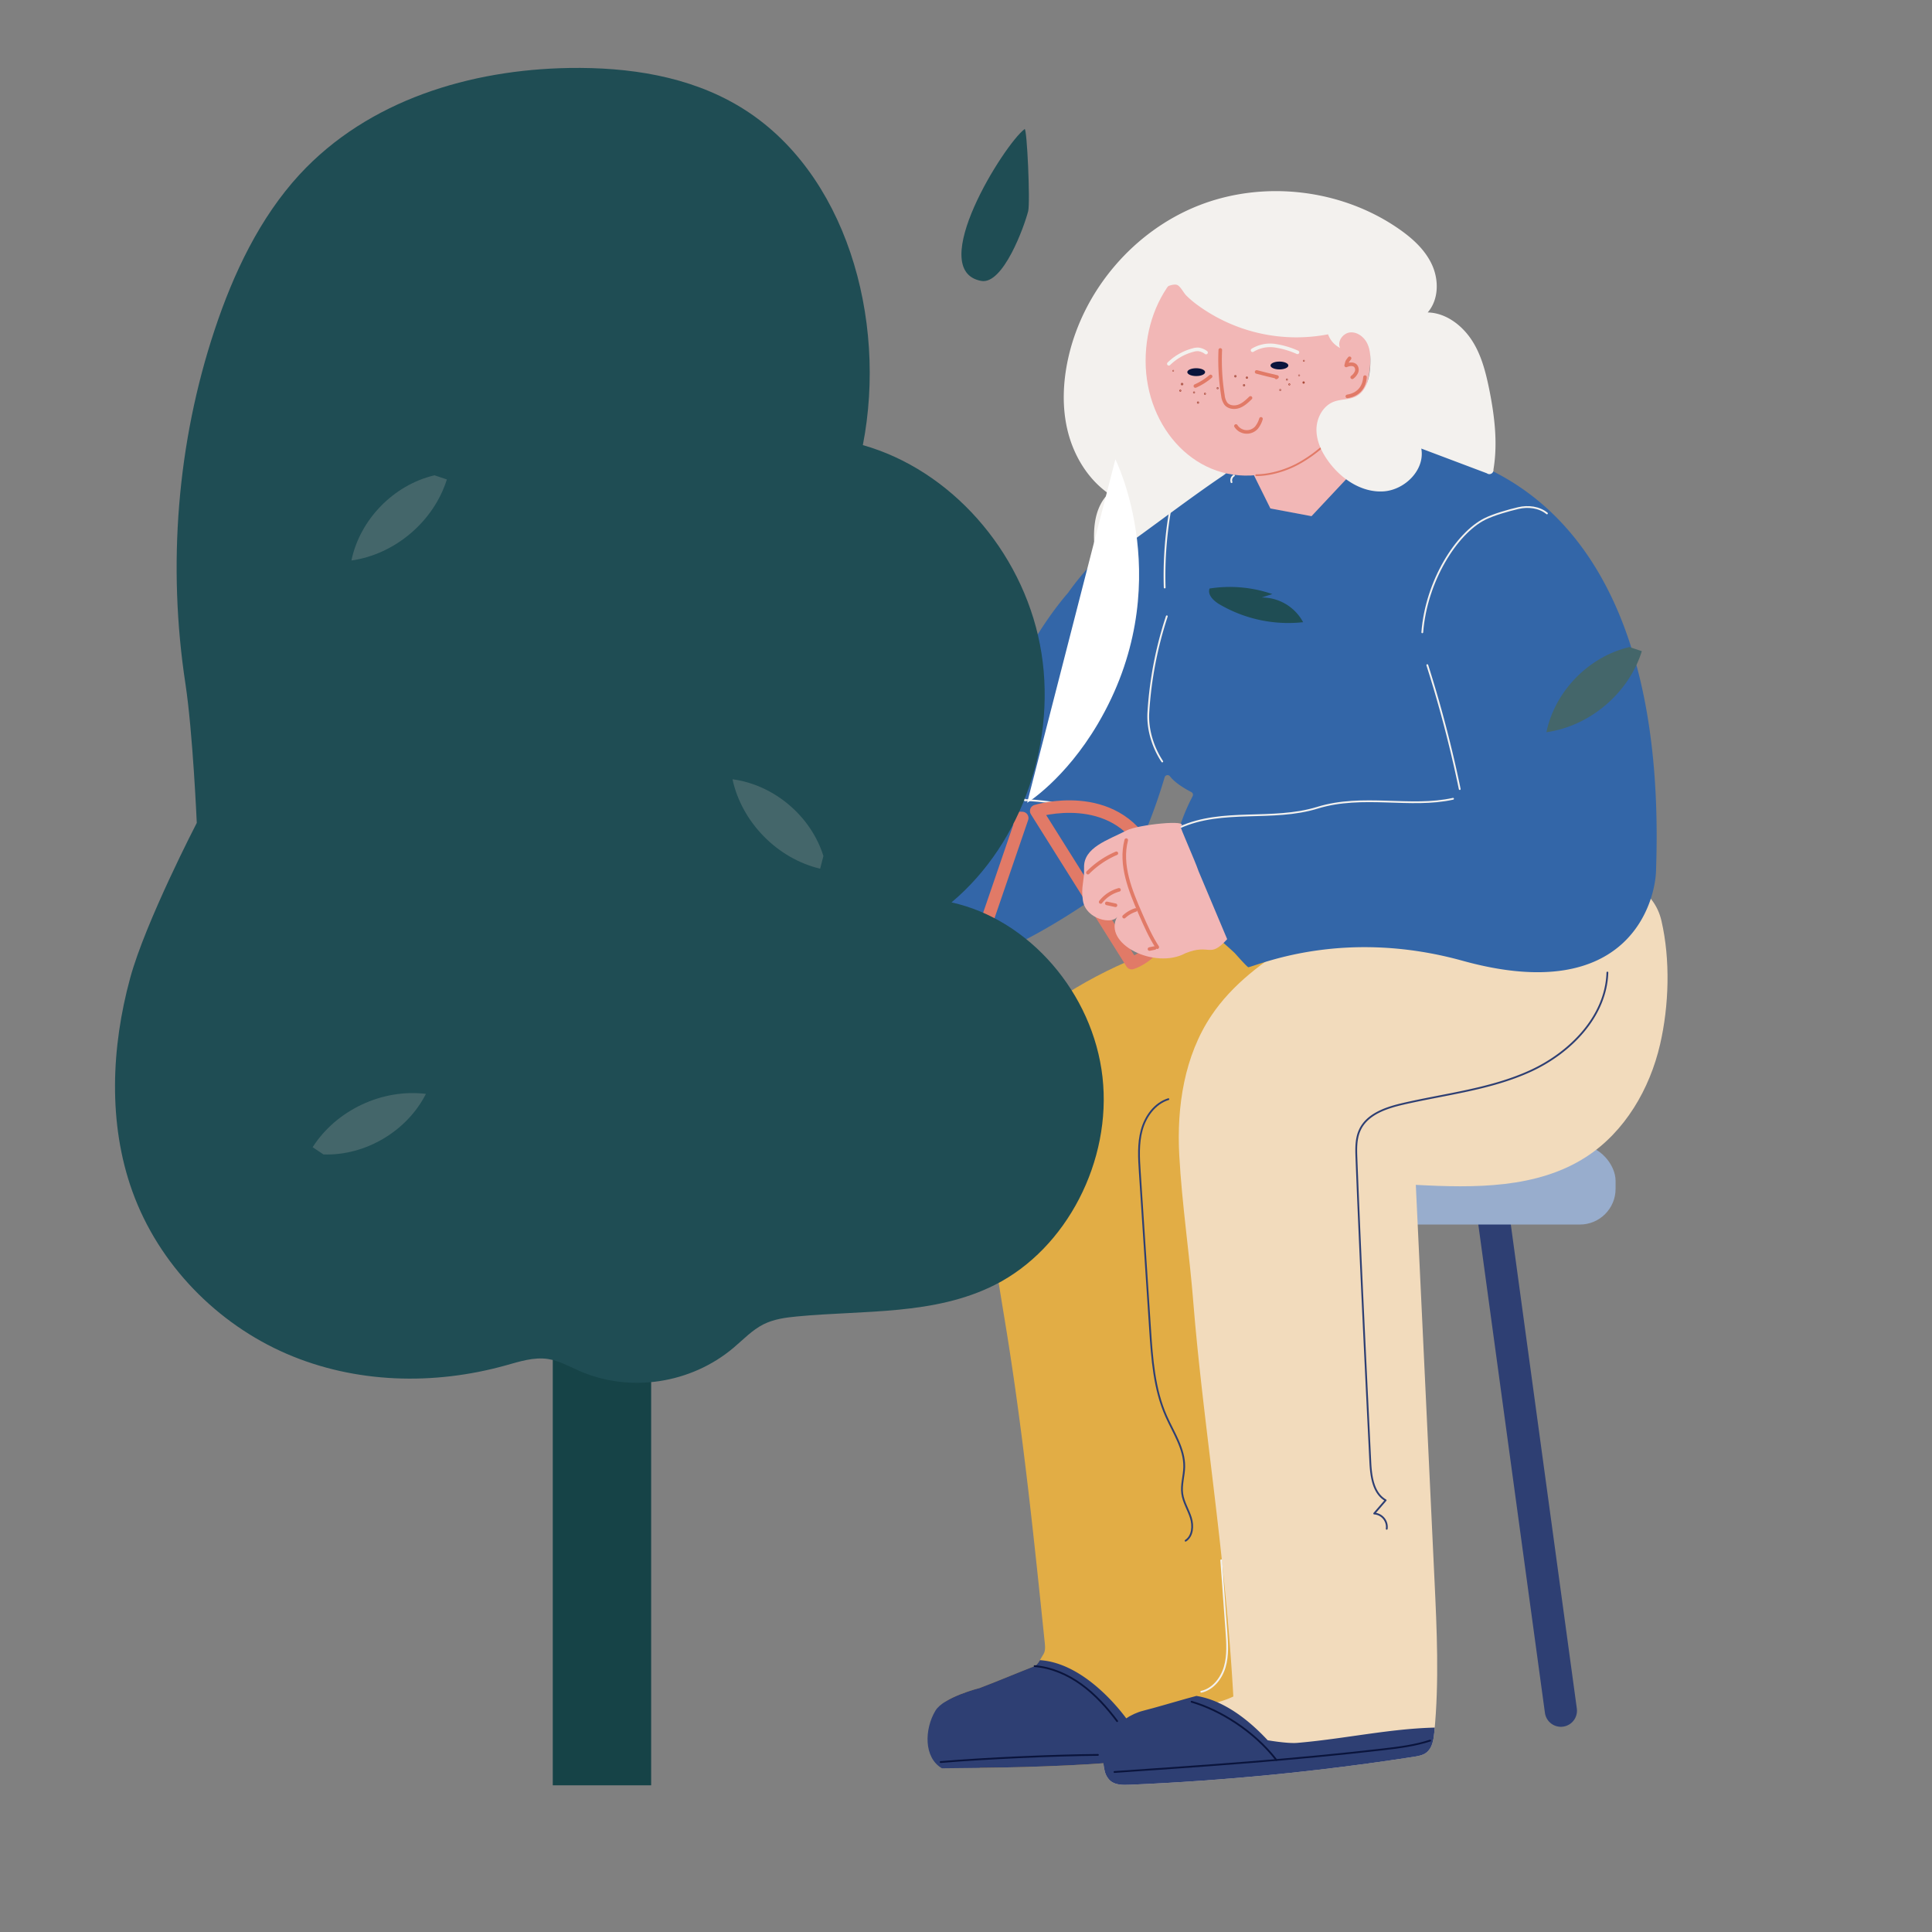 <svg xmlns="http://www.w3.org/2000/svg" xmlns:xlink="http://www.w3.org/1999/xlink" viewBox="0 0 1080 1080"><rect x="0" y="0" width="1080" height="1080" fill="#808080" stroke="none"/><defs><style>.cls-1,.cls-12,.cls-14,.cls-15,.cls-16,.cls-17,.cls-19,.cls-20,.cls-21,.cls-22,.cls-3{fill:none;}.cls-2{fill:#f3f1ee;}.cls-20,.cls-3{stroke:#2e3f73;}.cls-12,.cls-14,.cls-15,.cls-16,.cls-17,.cls-19,.cls-20,.cls-21,.cls-22,.cls-3{stroke-linecap:round;stroke-linejoin:round;}.cls-3{stroke-width:18px;}.cls-4{fill:#98adcd;}.cls-5{clip-path:url(#clip-path);}.cls-6{fill:#e2ad45;}.cls-7{fill:#2e3f73;}.cls-8{clip-path:url(#clip-path-2);}.cls-9{fill:#f2dbbc;}.cls-10{fill:#3366a8;}.cls-11,.cls-18{fill:#f2b7b6;}.cls-12,.cls-14,.cls-22{stroke:#e17a67;}.cls-12,.cls-21{stroke-width:2px;}.cls-13{fill:#0a143c;}.cls-15{stroke:#b25d50;}.cls-15,.cls-16{stroke-width:0.8px;}.cls-16{stroke:#a4412e;}.cls-17,.cls-21{stroke:#f3f1ee;}.cls-18{stroke:#ecb7af;stroke-miterlimit:10;}.cls-19{stroke:#0a143c;}.cls-22{stroke-width:7px;}.cls-23{fill:#fff;}.cls-24{fill:#164347;}.cls-25{fill:#1f4d54;}.cls-26{fill:#44666a;}</style><clipPath id="clip-path"><path class="cls-1" d="M777.86,605c10.87-15.64,16.45-36.14,10-54.06-6.74-18.72-25.48-31.21-45-35.2s-39.74-.72-59.08,4c-32.77,8-64.81,20.19-92.72,39.11-9.87,6.68-19.35,14.35-25.92,24.3-7.85,11.88-11,26.24-12.57,40.4-4.34,40.44,3.74,81,10.2,121.2,9.26,57.53,15.26,115.54,21.25,173.51.23,2.24.42,4.69-.81,6.58-1.13,1.72-3,5.8-4.88,6.54-10.71,4.19-20,8.16-30.7,12.23,0,0-20.13,5-24.73,12.69-6.13,10.21-6.65,26.21,3.65,32.18,0,0,33.91-.32,45.81-.7,32.94-1,66-2.62,98.36-8.95,4.88-1,10.09-2.16,13.41-5.85s4-9.18,4.41-14.21l3.54-40.7c5.48-62.84,11-125.81,10.06-188.89-.24-17.35-.93-35,3.87-51.72,5.21-18.08,15.82-28.8,31.93-37.11A113.3,113.3,0,0,0,777.86,605Z"/></clipPath><clipPath id="clip-path-2"><path class="cls-1" d="M928,583.8c-5.77,25-19.68,48.86-41.22,62.84-27.5,17.84-62.61,17.47-95.33,15.7l10.41,220.27c1.36,28.67,2.71,57.45-.1,86-.4,4.06-1.12,8.58-4.36,11.07-2,1.57-4.69,2-7.23,2.41a1436,1436,0,0,1-158.84,15.61c-3.75.16-7.89.17-10.72-2.27a10.88,10.88,0,0,1-3.19-5.92c-3.42-15,6.81-29.42,21.75-33.23s32.9-10,49.63-12.67C684.18,861.69,672.54,796,667,727.26c-2.17-27.14-6.29-54.22-7.78-81.41s2.81-55.61,18-78.22c11.69-17.42,29-30.27,47-41.15,35.57-21.57,76-36.45,117.67-39.84,26.42-2.16,79.11-5.36,86.86,28.05C933.8,536.52,933,562.13,928,583.8Z"/></clipPath></defs><g id="Layer_5" data-name="Layer 5"><path class="cls-2" d="M704.7,150.55c-9-10.67-24.46-14.4-38.11-11.59S641,150.27,631.48,160.44c-6,6.37-11.26,13.59-14.25,21.8-5.74,15.74-2.58,33.15.34,49.65,1.38,7.8,2.7,15.66,5.47,23.07s7.15,14.44,13.57,19.06c5.84,4.2,13,6.17,20,7.53,10.3,2,21,2.83,31.23.66,17.73-3.73,32.87-16.48,41.56-32.38s11.35-34.63,9.7-52.68"/><line class="cls-3" x1="833.64" y1="671.1" x2="872.54" y2="956.29"/><rect class="cls-4" x="764.15" y="640.12" width="138.97" height="44.4" rx="19.95"/><g class="cls-5"><path class="cls-6" d="M777.86,605c10.87-15.64,16.45-36.14,10-54.06-6.74-18.72-25.48-31.21-45-35.2s-39.74-.72-59.08,4c-32.77,8-64.81,20.19-92.72,39.11-9.87,6.68-19.35,14.35-25.92,24.3-7.85,11.88-11,26.24-12.57,40.4-4.34,40.44,3.74,81,10.2,121.2,9.26,57.53,15.26,115.54,21.25,173.51.23,2.24.42,4.69-.81,6.58-1.13,1.72-3.17,2.57-5.09,3.32L546,940.69c-7.45,2.91-15.48,6.3-19.38,13.29-5.79,10.4.9,24.22,11.19,30.19s22.86,6.1,34.75,5.73a612,612,0,0,0,98.16-11.08c4.88-1,10.09-2.16,13.41-5.85s4-9.18,4.41-14.21l3.54-40.7c5.48-62.84,11-125.81,10.06-188.89-.24-17.35-.93-35,3.87-51.72,5.21-18.08,15.82-28.8,31.93-37.11A113.3,113.3,0,0,0,777.86,605Z"/><path class="cls-7" d="M630.87,962.36c2.6,3.75,6.52,5.79,11.09,4.79a246.34,246.34,0,0,1,51.15.32c8.95,42.61-156.14,47.91-175.31,23.11-29.54-26.38,26.22-56.05,53.86-61.87C603.62,922,630.87,962.36,630.87,962.36Z"/></g><g class="cls-8"><path class="cls-9" d="M928,583.8c-5.77,25-19.68,48.86-41.22,62.84-27.5,17.84-62.61,17.47-95.33,15.7l10.41,220.27c1.36,28.67,2.71,57.45-.1,86-.4,4.06-1.12,8.58-4.36,11.07-2,1.57-4.69,2-7.23,2.41a1436,1436,0,0,1-158.84,15.61c-3.75.16-7.89.17-10.72-2.27a10.88,10.88,0,0,1-3.19-5.92c-3.42-15,11.94-28.08,26.88-31.88s31.24-2.61,45.14-9.28C684.82,866.44,672.54,796,667,727.26c-2.17-27.14-6.29-54.22-7.78-81.41s2.81-55.61,18-78.22c11.69-17.42,29-30.27,47-41.15,35.57-21.57,76-36.45,117.67-39.84,26.42-2.16,79.11-5.36,86.86,28.05C933.8,536.52,933,562.13,928,583.8Z"/><path class="cls-7" d="M657.56,947.77c19.94-2.43,38.19,11.17,51.09,25.05,0,0,11.05,1.93,16.46,1.47,30.49-2.59,59-9.76,88.75-8.45,7.06-.7,11.63,5.29,8.86,12-5.09,15.47-24.34,20.15-40.52,22a1117.21,1117.21,0,0,1-147.54,7.43c-21.89-.35-35.61-15.32-21.59-36.14C622.79,956.75,641.26,949.34,657.56,947.77Z"/></g><path class="cls-10" d="M597.17,331.24a.86.86,0,0,0,.07-.1C672.68,224.7,936.37,170.49,925.77,485.4,925.82,503,911.2,563,817.56,537.06c-65.37-18.09-111.7,1.56-119.66,3.64-.58.15-7.25-7.5-7.67-7.92-5.75-5.58-30.11-25.94-37.8-33a1.71,1.71,0,0,1,.44-2.81l3-1.4a1.71,1.71,0,0,0,.94-1.92c-1.08-4.86-3.6-22.74,9.87-48.56a1.7,1.7,0,0,0-.72-2.32c-2.86-1.47-8.92-4.87-11.92-8.77a1.7,1.7,0,0,0-3,.51c-3.63,12.26-14.76,46.8-28.08,58.58C606.62,507.49,560,535,554.33,531.81s-81.19-18.69-91.59-23.12c-13.33-5.68-14.52-11.34-5.17-23.29,13.09-16.73,63.51-36.36,81.86-36.86a1.72,1.72,0,0,0,1.63-1.28C543.59,437.5,561.31,372.92,597.17,331.24Z"/><path class="cls-11" d="M766.08,199.8c0,28.34-21.25,58.65-60,65.27-37,6.32-65.67-25.74-65.67-63.31s25.73-68,63.3-68S766.08,162.23,766.08,199.8Z"/><polygon class="cls-11" points="753.17 224.37 768.57 250.74 733.14 288.55 710.16 284.24 695.8 255.28 753.17 224.37"/><path class="cls-12" d="M682.15,195.63a123.91,123.91,0,0,0,1.47,25.45,9.55,9.55,0,0,0,1.66,4.61c1.7,2.05,4.85,2.35,7.35,1.42s4.49-2.82,6.41-4.67"/><path class="cls-12" d="M690.9,238.14a7.25,7.25,0,0,0,11.46.93,14.14,14.14,0,0,0,2.54-4.92"/><ellipse class="cls-13" cx="715.21" cy="204.31" rx="4.98" ry="2.19"/><ellipse class="cls-13" cx="668.69" cy="208.03" rx="4.98" ry="2.19"/><path class="cls-14" d="M702.24,265.64c8.49-.07,17.58-3.06,24.22-6.83a76.45,76.45,0,0,0,14.76-10.87"/><path class="cls-12" d="M754.42,200.29c-1.53,2-1.28,1.57-1.9,4,1.72-.75,4-1.11,5.27.27a3.39,3.39,0,0,1,.45,3.5,7.25,7.25,0,0,1-2.34,2.85"/><path class="cls-12" d="M753.17,221.58c5.88-.89,9.5-4.84,9.87-10.77"/><circle class="cls-15" cx="690.58" cy="210.31" r="0.31"/><circle class="cls-15" cx="680.66" cy="217.01" r="0.23"/><circle class="cls-15" cx="695.41" cy="215.36" r="0.29"/><circle class="cls-15" cx="660.76" cy="214.72" r="0.34"/><circle class="cls-15" cx="667.48" cy="219.38" r="0.2"/><circle class="cls-15" cx="719.4" cy="212.18" r="0.2"/><circle class="cls-15" cx="726.21" cy="209.85" r="0.14"/><circle class="cls-15" cx="715.66" cy="218" r="0.19"/><circle class="cls-16" cx="697.02" cy="211.1" r="0.23"/><circle class="cls-16" cx="720.75" cy="214.89" r="0.17"/><circle class="cls-16" cx="673.59" cy="220.12" r="0.17"/><circle class="cls-16" cx="659.81" cy="218.38" r="0.19"/><circle class="cls-16" cx="728.73" cy="213.84" r="0.26"/><circle class="cls-16" cx="655.82" cy="207.27" r="0.09"/><circle class="cls-16" cx="728.86" cy="201.7" r="0.13"/><circle class="cls-15" cx="669.7" cy="225.04" r="0.26"/><path class="cls-17" d="M689.77,265.83a3.17,3.17,0,0,0-1.34,3.7"/><path class="cls-17" d="M759.44,232a21.84,21.84,0,0,1,8.93.14,2.19,2.19,0,0,1,1.31.65A2.08,2.08,0,0,1,770,234a10.48,10.48,0,0,1-1.64,5.71,1.11,1.11,0,0,1-.66.58c-.32.06-.63-.14-1-.22-1.07-.27-1.93.85-2.41,1.84a31.3,31.3,0,0,0-2.88,9.58c-.47-.85-1.86-.69-2.47.07a4.5,4.5,0,0,0-.68,2.78"/><path class="cls-17" d="M652.26,344.52a213.29,213.29,0,0,0-10.33,53.83c-.56,9.4,2.58,19.47,7.78,27.32"/><path class="cls-17" d="M864.76,287c-4.34-3.53-10.48-4.26-15.93-3s-13.92,3.66-18.92,6.18c-15.68,7.93-32.63,34.53-34.84,63.29"/><path class="cls-17" d="M797.87,371.82A686.4,686.4,0,0,1,816,441.09"/><path class="cls-17" d="M812.26,446.52c-23.67,5.3-50.49-2.8-75.76,5s-52.92.1-77,11"/><path class="cls-17" d="M654.83,281.49a211.77,211.77,0,0,0-3.76,46.94"/><path class="cls-18" d="M496.3,514.87a48.58,48.58,0,0,0,13.14-5.75c1.92-1.2,3.89-2.73,4.41-4.94a6.35,6.35,0,0,0-2.56-6.17,14.55,14.55,0,0,0-6.53-2.49c-6.43-1.15-14.57.09-17,6.16-2.17,5.51,3.26,12.38,9.12,11.54"/><path class="cls-12" d="M470.19,493a66.25,66.25,0,0,0-8.38,14.43"/><path class="cls-12" d="M489.13,503l2.74,6.12"/><path class="cls-17" d="M459,487.59a58.64,58.64,0,0,1,55.19,8.48"/><path class="cls-17" d="M540.66,448.92a162.91,162.91,0,0,1,54.67.91"/><path class="cls-17" d="M682.68,872.21l2.89,39.66c.48,6.68.95,13.52-.92,19.94s-6.6,12.46-13.13,13.91"/><path class="cls-19" d="M623,990.55c50.18-3.42,100.37-6.85,150.33-12.67,8.81-1,17.69-2.15,26.13-4.89"/><path class="cls-19" d="M666.11,951.29c15.79,4.59,34.82,16.28,47.4,32.56"/><path class="cls-19" d="M578.36,931.37c9.49.76,18.55,4.74,26.26,10.35s14.14,12.78,19.87,20.4"/><path class="cls-19" d="M525.82,985c24.4-2.06,63.44-3.82,87.92-4"/><path class="cls-20" d="M898.54,543.66c-.75,24.56-20.75,44.87-43.1,55.08s-47.28,12.8-71.22,18.33c-9.47,2.19-20,5.76-24.05,14.57-2.28,4.87-2.12,10.49-1.91,15.86,1.68,43.56,3.76,87.11,5.84,130.66L766,817.1c.39,8.08,1.57,17.54,8.58,21.56l-6.39,7.41a7.54,7.54,0,0,1,7,8.54"/><path class="cls-20" d="M653.13,614.44c-7.57,2.34-12.79,9.59-14.89,17.22s-1.6,15.71-1.08,23.61Q640,699.15,642.9,743c1.09,16.54,2.27,33.49,9,48.66C656,800.93,662.16,809.85,662,820c-.09,5-1.81,10-1.12,15,.65,4.7,3.37,8.84,4.8,13.37s1.08,10.35-2.92,12.9"/><path class="cls-12" d="M668.22,215.79a35,35,0,0,0,8.52-5.36"/><path class="cls-12" d="M702.46,207.91q5.67,1.51,11.4,2.81l-.38.27"/><path class="cls-21" d="M700.19,195.8a18.92,18.92,0,0,1,12.58-2.54,47.67,47.67,0,0,1,12.52,3.7"/><path class="cls-21" d="M674.19,197.08a9.17,9.17,0,0,0-4.21-1.77,9,9,0,0,0-3.05.38,30.44,30.44,0,0,0-13.54,7.67"/><path class="cls-2" d="M669.33,170.46a93.65,93.65,0,0,0,73.06,16.43,13.71,13.71,0,0,0,6.76,7.63c-1.82-3.62,1.55-8.31,5.58-8.69s7.82,2.56,9.58,6.21S766.2,199.9,766,204c-.29,6.82-2,14.66-8.17,17.69-3.71,1.84-8.17,1.38-12.06,2.81-6.17,2.25-9.84,9.08-9.86,15.64s3,12.8,6.91,18.08c7.16,9.69,18.47,17.21,30.49,16.47s23.38-12.09,21.2-23.94l36.65,13.82a2.3,2.3,0,0,0,3.69-2.11c2.48-14.76.62-29.92-2.31-44.59-2-9.8-4.47-19.71-10-28s-14.47-15-24.45-15.21c6.17-7.11,6.35-18,2.43-26.6s-11.23-15.08-19-20.42c-32-22-75.1-27-111.29-12.83s-64.43,47.08-73,85c-3.08,13.68-3.7,28.09-.24,41.68s11.21,26.32,22.67,34.41c-10.09,10-8.71,26.38-6.6,40.43C635.75,301.15,662.44,280.08,685,265c1.5-1-24.18,4.8-24,3,.13-1.35-16.21-4.89-17-6-5.06-7.08,2.16-3.85-4-10-11.62-11.6-14.87-25.62-16-42-.74-10.81,10.76-30,15-40,1.25-2.93,14.73-12.55,19.12-10.67,1.74.75,3.53,4.35,4.91,5.75A52,52,0,0,0,669.33,170.46Z"/><path class="cls-22" d="M579.25,453.34l53.41,85.05s35.81-10.68,8.87-62.43C622.77,439.92,579.25,453.34,579.25,453.34Z"/><path class="cls-2" d="M573.79,448,478.2,274.3s-16.84,77.55,46.42,140.86C550.17,440.75,573.79,448,573.79,448Z"/><path class="cls-22" d="M571.43,457.27l-32.55,95s-37.3-2.22-22.91-58.76C526,454.15,571.43,457.27,571.43,457.27Z"/><path class="cls-23" d="M574.18,448.76l49.32-192s35.62,70.91-9.88,148C595.24,435.87,574.18,448.76,574.18,448.76Z"/><path class="cls-11" d="M670,487c-2-6-10.49-24.64-10-25,5.64-4.17-24.06-1-30.21,2.22C619.31,469.63,605.67,473.7,606,485c.23,8.1-1.88,10.44-.64,18.44C607,514,622,517,624.56,512.41c-8.48,15.2,21,29.74,38.11,20.45,14-5.69,13.22,3.31,23.33-7.86"/><rect class="cls-24" x="309" y="712" width="55" height="286"/><path class="cls-25" d="M119.93,184.55c10.57-31.88,25.29-62.83,47.53-87C206,55.81,263.21,38.9,318.19,38c33-.52,67,4.44,95.66,21.82,58.95,35.72,82.26,118.31,68.49,189,48.88,13.81,88.78,58.73,99,111.48s-9.69,110.84-49.44,144.14C575.34,514,611,555.18,616.3,602.06S596.24,698,556.18,718.23c-33.9,17.13-73.22,14.09-110.59,17.67-6.45.61-13,1.48-18.88,4.44-6.25,3.17-11.25,8.51-16.67,13.08-23.8,20.08-57.93,25.25-86,13-5.81-2.53-11.47-5.77-17.69-6.73-7.94-1.21-15.9,1.41-23.66,3.58-40.26,11.21-84,10.15-122.54-6.52s-71.37-49.56-86.22-90.95c-13.54-37.76-11.76-80.32-1.15-119.13C81.31,515.35,110,460,110,460s-2.19-50.42-6.35-77.83C93.58,316.24,99,247.58,119.93,184.55Z"/><path class="cls-12" d="M646.93,529.48c-3.78-5.8-6.57-12.17-9.35-18.51-5.74-13.11-11.61-27.49-8-41.34"/><path class="cls-12" d="M608.15,487.81A50.18,50.18,0,0,1,624.06,477"/><path class="cls-12" d="M615.28,504.2a19.56,19.56,0,0,1,10.24-6.77"/><path class="cls-12" d="M628.38,512.42a17.51,17.51,0,0,1,6.41-3.75"/><path class="cls-12" d="M618.72,505l4.85,1.06"/><path class="cls-12" d="M645.46,529.93l-2.9.59"/><path class="cls-25" d="M572.76,72.16c1.34-1,3.22,41,2,45.87-2.17,8.52-14,41.33-26.29,39C517.15,151.17,561.35,80.66,572.76,72.16Z"/><path class="cls-25" d="M711.25,332.09a73,73,0,0,0-35.1-3.1c-1.27,3.56,2.28,6.9,5.53,8.82a76.12,76.12,0,0,0,46.77,10A26.16,26.16,0,0,0,705.27,334"/><path class="cls-26" d="M242.89,265.7c-22.8,5.32-41.7,24.69-46.44,47.62,24.37-3.45,46-21.82,53.35-45.31"/><path class="cls-26" d="M460.29,478.52c-6.94-22.36-27.62-39.82-50.83-42.91,5.2,24.06,25.06,44.31,49,50"/><path class="cls-26" d="M180.83,645.34c23.4.82,46.7-13,57.26-33.85-24.42-3-50.09,9.06-63.33,29.81"/><path class="cls-26" d="M910.89,361.7c-22.8,5.32-41.7,24.69-46.44,47.62,24.37-3.45,46-21.82,53.35-45.31"/></g></svg>